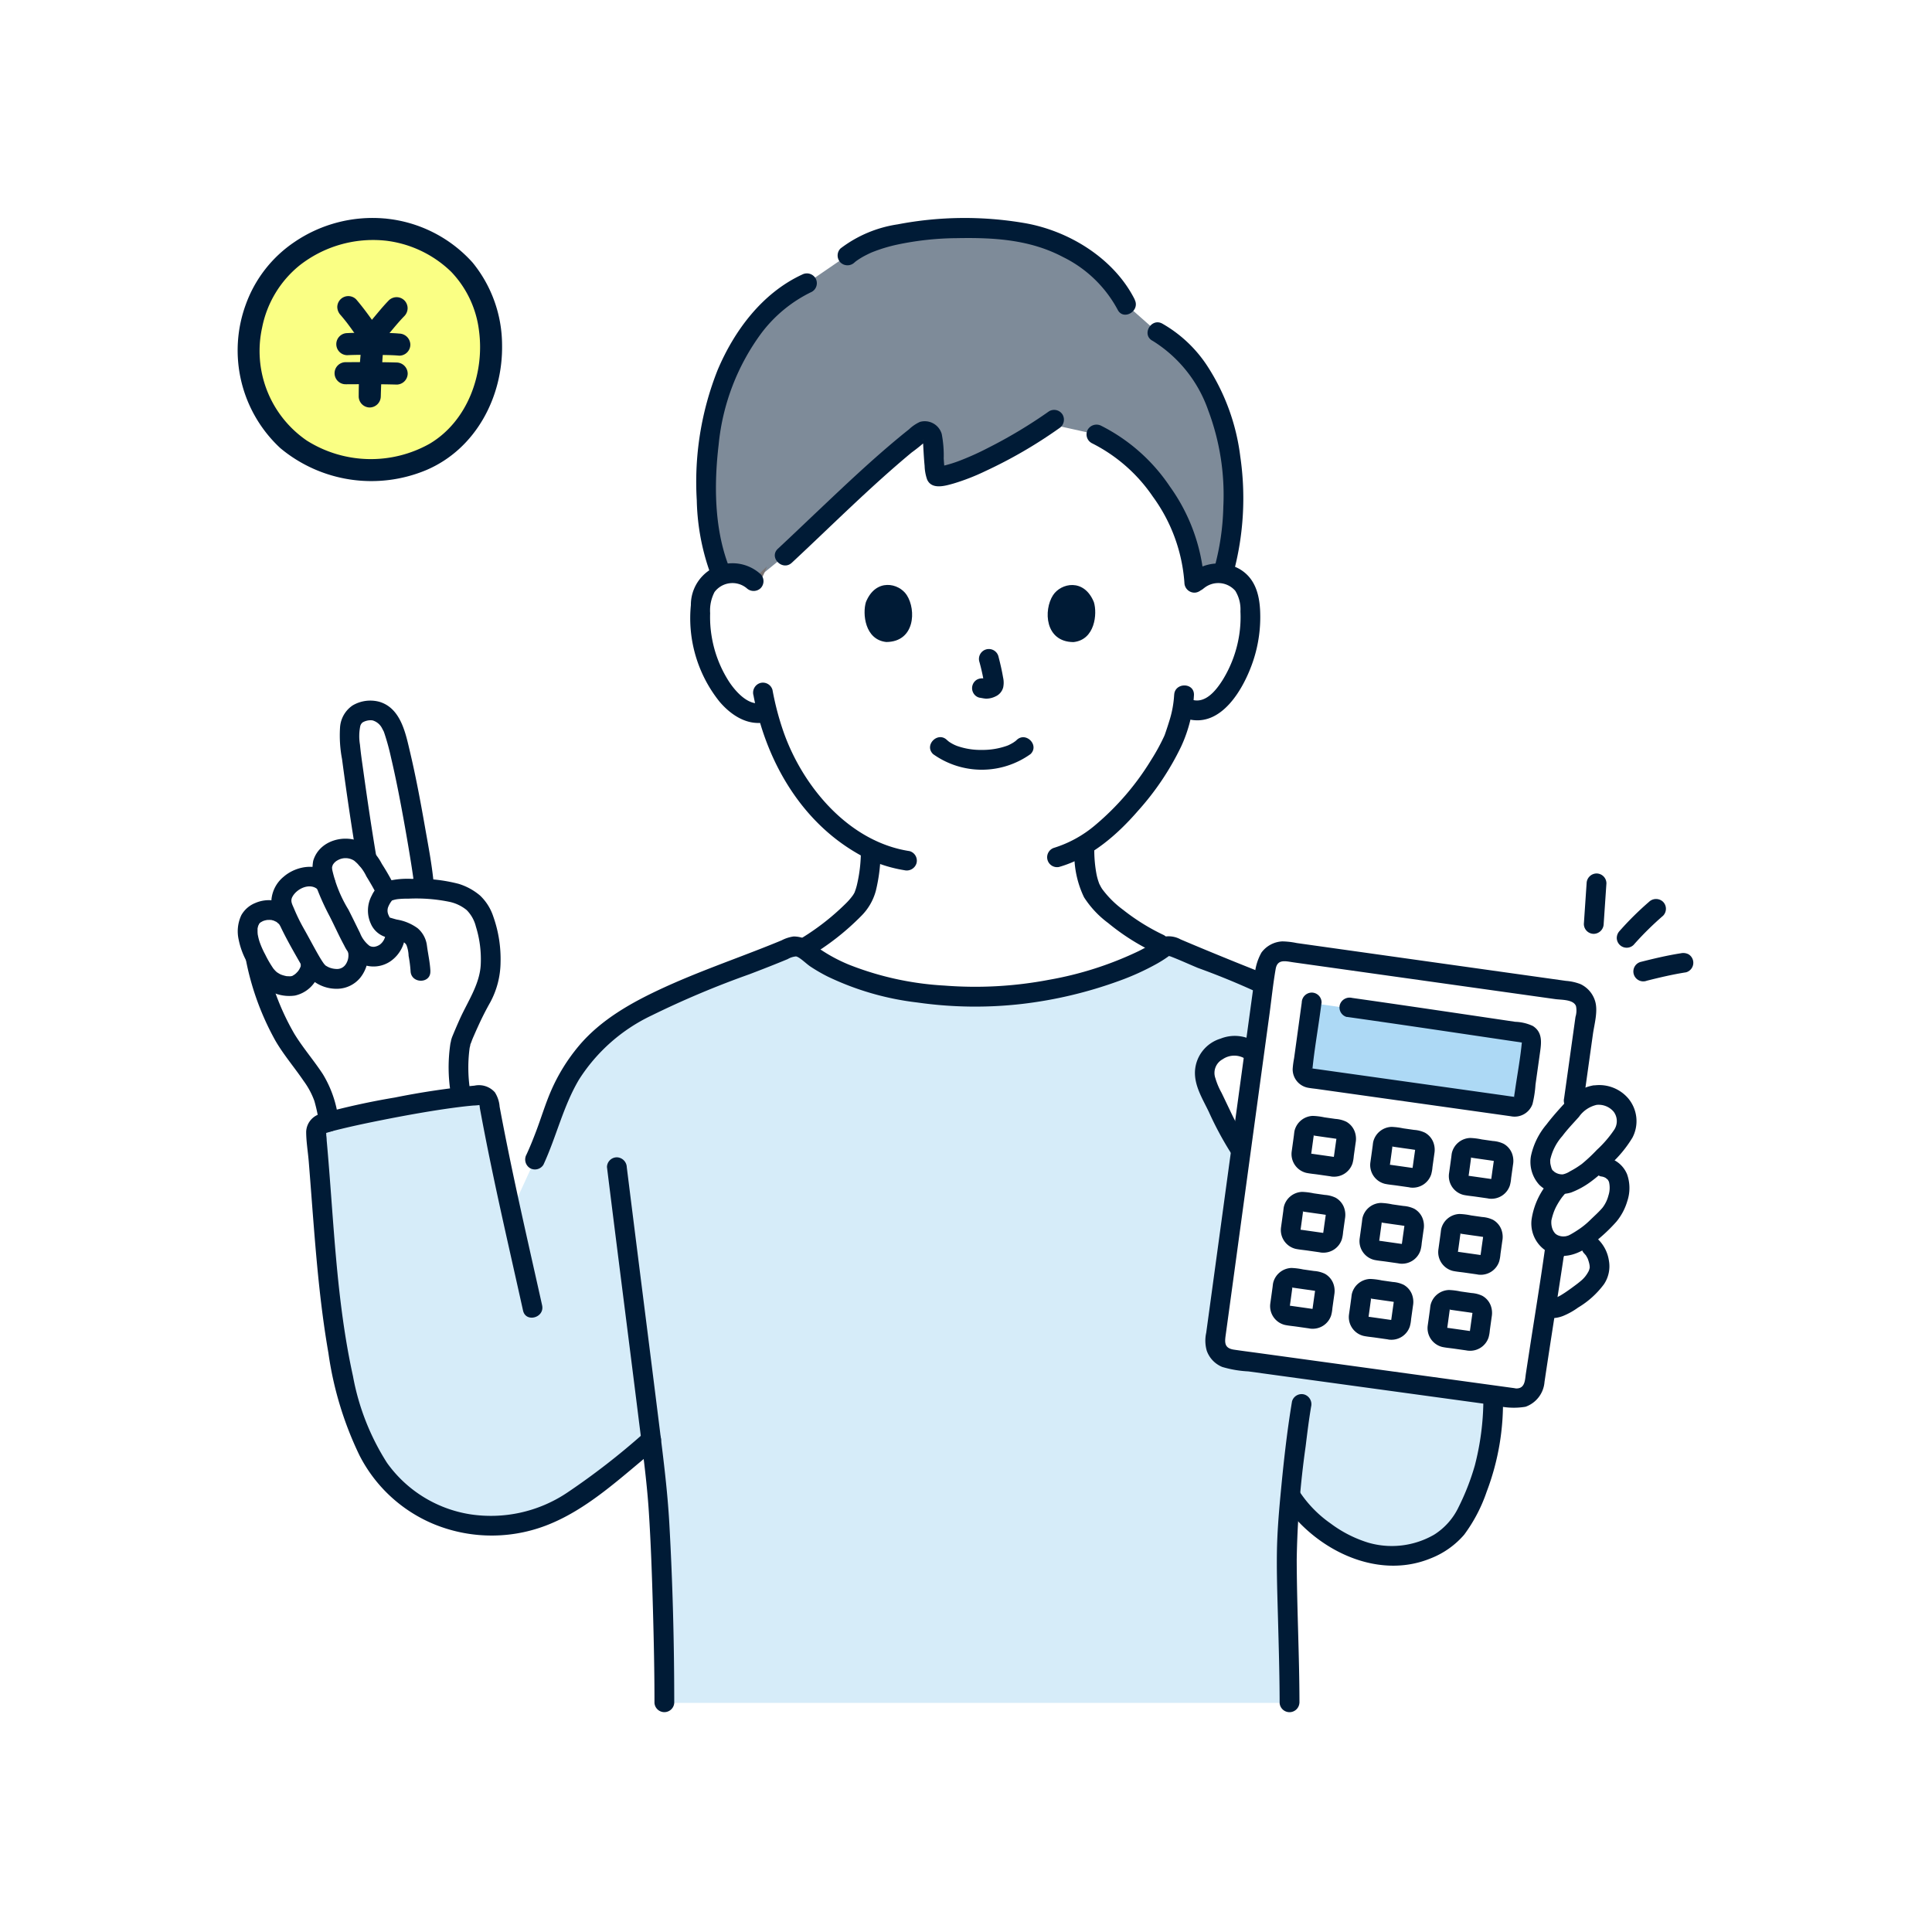 <svg xmlns="http://www.w3.org/2000/svg" width="195" height="195" viewBox="0 0 195 195">
  <g id="グループ_15444" data-name="グループ 15444" transform="translate(-547 -1945)">
    <rect id="長方形_28457" data-name="長方形 28457" width="195" height="195" transform="translate(547 1945)" fill="#fff"/>
    <g id="グループ_15429" data-name="グループ 15429" transform="translate(-15 -8922.999)">
      <g id="グループ_13601" data-name="グループ 13601" transform="translate(586 10890)">
        <path id="パス_44937" data-name="パス 44937" d="M127.228,57.283c2.569-2.4,5.2-4.771,7.4-6.455.466-.356,1.106.106,1.139.728.076,1.459.19,3.763.413,3.757,2.346-.066,7.758-2.933,11.266-5.329l4.839,1.073c3.1,1.324,6.158,4.967,7.307,6.888a17.818,17.818,0,0,1,2.574,8.024,1.355,1.355,0,0,0,.335-.176l-.058.079a3.3,3.3,0,0,1,2.643-.773,3.119,3.119,0,0,1,2.244,1.491,4.409,4.409,0,0,1,.462,1.774,13.212,13.212,0,0,1-1.348,7,8.4,8.4,0,0,1-2.172,2.851,2.634,2.634,0,0,1-3.252.3,19.834,19.834,0,0,1-.861,3.1c-.7,1.862-4.346,7.958-9.088,10.862a12.012,12.012,0,0,0,.585,4.291c1.072,2.655,6.544,5.5,6.943,5.674l.687.3a.968.968,0,0,0-.208.113c-3.666,2.651-11.959,4.969-18.594,4.952-7.563-.019-13.981-1.628-17.807-4.848,1.939-1.154,5.544-3.882,6.127-5.319a14.317,14.317,0,0,0,.706-4.714,18.7,18.7,0,0,1-5.95-4.827,22.383,22.383,0,0,1-4.512-9.1,3.027,3.027,0,0,1-3.183-.8,8.4,8.4,0,0,1-2.172-2.851,13.212,13.212,0,0,1-1.348-7,4.409,4.409,0,0,1,.462-1.774A3.068,3.068,0,0,1,114.6,65.2a3.189,3.189,0,0,1,.457-.1,3.305,3.305,0,0,1,2.643.773l3.147-2.563C122.7,61.585,124.939,59.422,127.228,57.283Z" transform="translate(-65.631 -29.213)" fill="#fff"/>
        <path id="パス_44938" data-name="パス 44938" d="M136.529,211.587c-2.219-9.345-4.4-13.716-5.79-16.486a28.359,28.359,0,0,0-8.1-9.61,33.916,33.916,0,0,0-7.55-4.621c-3.4-1.386-6.266-2.527-9.629-3.964a.943.943,0,0,0-.921.1c-3.666,2.651-11.959,4.969-18.594,4.952-7.563-.019-13.981-1.628-17.807-4.848a1.5,1.5,0,0,0-1.17-.185c-3.244,1.386-7.169,2.762-10.434,4.1a35.676,35.676,0,0,0-8.12,4.469,16.491,16.491,0,0,0-4.825,6.408c-.544,1.38-1.493,4.328-2.509,6.5l-2.4,5.249c-.812-3.69-1.561-7.263-2.258-11.081a.836.836,0,0,0-.859-.684,107.1,107.1,0,0,0-15.994,2.9.826.826,0,0,0-.576.869c.748,7.766.993,16.476,2.667,24.4,1.194,5.651,3.3,11.124,8.467,13.7a14.261,14.261,0,0,0,12.533.3c3.4-1.541,7.568-5.231,10.154-7.389.162,1.309.318,2.581.467,3.8.59,4.846.871,18.065.866,22.756h63.1c0-4.692-.278-10.618-.278-14.752,0-1.7.151-3.922.359-6.15l.119.155a14.28,14.28,0,0,0,5.476,4.737c3.537,1.9,8.384,1.5,11.074-1.475a13.125,13.125,0,0,0,2.109-3.91,24.4,24.4,0,0,0,1.655-10.748,49.1,49.1,0,0,0-1.239-9.495" transform="translate(-11.093 -103.347)" fill="#d6ecf9"/>
        <path id="パス_44939" data-name="パス 44939" d="M113.832,29.954c.042.939.122,1.862.245,2.748.191,2.175.607,3.977,1.281,4.773a3.091,3.091,0,0,1,.569-.141,3.305,3.305,0,0,1,2.643.773l3.147-2.564c3.933-3.659,9.619-9.3,13.786-12.481.466-.356,1.106.106,1.139.728.076,1.459.19,3.763.413,3.757,2.346-.066,7.758-2.933,11.266-5.329l4.839,1.073c3.1,1.324,6.158,4.967,7.307,6.888a17.818,17.818,0,0,1,2.574,8.024,1.356,1.356,0,0,0,.335-.176l-.058.079a3.3,3.3,0,0,1,2.626-.776,27.82,27.82,0,0,0-.4-16.4c-1.1-2.821-2.8-6.076-6.221-7.956l-3.145-2.784a14.358,14.358,0,0,0-8.24-6.708c-4.064-1.452-15.913-1.7-19.9,1.745l-4.089,2.8c-4.561,2.082-7.779,7.064-9.15,12.2A33.683,33.683,0,0,0,113.832,29.954Z" transform="translate(-66.503 -1.448)" fill="#7e8b99"/>
        <path id="パス_44940" data-name="パス 44940" d="M158.1,46.76a48.888,48.888,0,0,1-6.15,3.692A27.947,27.947,0,0,1,149,51.777a13.18,13.18,0,0,1-1.33.423c-.177.045-.354.08-.533.117l-.136.022c.105-.013.122-.015.049-.007-.119.032-.364-.042-.036.05l.44.256c.116.1.186.433.152.183,0-.034-.062-.355-.038-.191-.052-.364-.075-.733-.1-1.1a11.337,11.337,0,0,0-.2-2.478,1.78,1.78,0,0,0-2.2-1.22,3.967,3.967,0,0,0-1.1.748q-.487.384-.964.779c-2.8,2.313-5.446,4.817-8.082,7.314-1.4,1.322-2.784,2.652-4.192,3.962-.942.877.471,2.286,1.41,1.41,4.009-3.733,7.883-7.629,12.1-11.132a16.668,16.668,0,0,0,1.368-1.1c.17-.176.037-.025-.129-.1.072.033-.2-.046-.1-.069l-.013-.053.007.131c0,.067.007.137.011.2l.027.5c.035.618.07,1.237.131,1.853a4.549,4.549,0,0,0,.249,1.365c.464,1.06,1.807.654,2.677.408a21.961,21.961,0,0,0,3.211-1.253,47.175,47.175,0,0,0,7.438-4.318,1.025,1.025,0,0,0,.358-1.365,1,1,0,0,0-1.364-.358Z" transform="translate(-76.218 -27.249)" fill="#001b36"/>
        <path id="パス_44941" data-name="パス 44941" d="M206.621,52.041a16.24,16.24,0,0,1,6.2,5.411,16.728,16.728,0,0,1,3.191,8.7,1.021,1.021,0,0,0,1,1,1.006,1.006,0,0,0,1-1,18.619,18.619,0,0,0-3.464-9.708,18.233,18.233,0,0,0-6.915-6.126,1.029,1.029,0,0,0-1.364.358,1,1,0,0,0,.358,1.365Z" transform="translate(-120.467 -29.335)" fill="#001b36"/>
        <path id="パス_44942" data-name="パス 44942" d="M125.191,85.976c.716.736,1.115-.772,1.385-1.362" transform="translate(-73.163 -49.453)" fill="#7a7473"/>
        <path id="パス_44943" data-name="パス 44943" d="M203.209,151.909a9.952,9.952,0,0,0,.965,4.875,9.853,9.853,0,0,0,2.437,2.6,22.46,22.46,0,0,0,4.618,2.942,1.029,1.029,0,0,0,1.365-.358,1,1,0,0,0-.358-1.365,21.176,21.176,0,0,1-4.132-2.565,9.949,9.949,0,0,1-2.1-2.091q-.079-.121-.15-.249c-.018-.033-.185-.371-.1-.174a5.729,5.729,0,0,1-.325-1.09,13.164,13.164,0,0,1-.221-2.522,1,1,0,0,0-1.995,0Z" transform="translate(-118.76 -88.22)" fill="#001b36"/>
        <path id="パス_44944" data-name="パス 44944" d="M136.4,162.859a25.729,25.729,0,0,0,5.358-4.158,5.644,5.644,0,0,0,1.488-2.557,17.1,17.1,0,0,0,.483-4.2,1,1,0,0,0-1.995,0,14.829,14.829,0,0,1-.412,3.672c-.037.14-.077.279-.122.416-.011.032-.138.372-.066.208a2.583,2.583,0,0,1-.219.381,6.488,6.488,0,0,1-.735.841,24.578,24.578,0,0,1-4.788,3.676,1,1,0,0,0,1.006,1.722Z" transform="translate(-78.845 -88.239)" fill="#001b36"/>
        <path id="パス_44945" data-name="パス 44945" d="M209.338,114.494a10.624,10.624,0,0,1-.507,2.686c-.1.33-.208.657-.318.983-.039.113-.076.226-.116.338-.027.075-.15.348-.021.061A20.729,20.729,0,0,1,207,121.084a26.767,26.767,0,0,1-5.63,6.551,11.882,11.882,0,0,1-4.185,2.3,1,1,0,0,0,.53,1.923c3.184-.909,5.835-3.2,7.965-5.657a27.491,27.491,0,0,0,4.357-6.486,14.139,14.139,0,0,0,1.3-5.216c.042-1.284-1.951-1.282-1.995,0Z" transform="translate(-114.829 -66.354)" fill="#001b36"/>
        <path id="パス_44946" data-name="パス 44946" d="M125.194,114.14c1.188,6.365,4.585,12.478,10.28,15.851a13.839,13.839,0,0,0,4.948,1.811,1.029,1.029,0,0,0,1.227-.7,1,1,0,0,0-.7-1.227c-6.076-.923-10.726-6.428-12.693-11.957a28.41,28.41,0,0,1-1.141-4.312,1.006,1.006,0,0,0-1.227-.7,1.019,1.019,0,0,0-.7,1.227Z" transform="translate(-73.146 -65.972)" fill="#001b36"/>
        <path id="パス_44947" data-name="パス 44947" d="M231.307,86.407a2.278,2.278,0,0,1,3.158.265,3.571,3.571,0,0,1,.521,2.074,11.752,11.752,0,0,1-.125,2.4,12.186,12.186,0,0,1-1.662,4.515c-.639,1.016-1.7,2.391-3.046,2.02a1,1,0,0,0-.53,1.923c3.469.956,5.743-3.144,6.649-5.862a13.993,13.993,0,0,0,.7-5.088c-.083-1.668-.528-3.256-2.047-4.163a4.339,4.339,0,0,0-5.034.505,1.006,1.006,0,0,0,0,1.41,1.017,1.017,0,0,0,1.41,0Z" transform="translate(-133.787 -49.043)" fill="#001b36"/>
        <path id="パス_44948" data-name="パス 44948" d="M116.991,85a4.2,4.2,0,0,0-7.041,3.114,13.473,13.473,0,0,0,2.877,9.731c1.177,1.393,2.876,2.512,4.759,2.074,1.25-.291.721-2.214-.53-1.923-1.31.3-2.585-1.149-3.229-2.115a11.989,11.989,0,0,1-1.769-4.549,11.832,11.832,0,0,1-.163-2.4,4.031,4.031,0,0,1,.444-2.135,2.259,2.259,0,0,1,3.164-.449c.026.02.052.04.078.061a1.023,1.023,0,0,0,1.41,0,1.006,1.006,0,0,0,0-1.41Z" transform="translate(-64.219 -49.045)" fill="#001b36"/>
        <path id="パス_44949" data-name="パス 44949" d="M175.676,8.241c-2.084-4.158-6.654-6.965-11.153-7.732a35.8,35.8,0,0,0-12.787.135,12.52,12.52,0,0,0-5.763,2.434,1.006,1.006,0,0,0,0,1.413,1.018,1.018,0,0,0,1.41,0c.015-.013.243-.2.077-.07.072-.056.148-.109.224-.162.157-.108.319-.21.484-.306.288-.166.795-.413.961-.481a15.773,15.773,0,0,1,2.593-.79,29.964,29.964,0,0,1,6-.647c3.72-.07,7.355.135,10.7,1.9a12.5,12.5,0,0,1,5.523,5.319c.575,1.148,2.3.139,1.722-1.007Z" transform="translate(-85.14 0.001)" fill="#001b36"/>
        <path id="パス_44950" data-name="パス 44950" d="M122.045,13.582c-4.012,1.862-6.836,5.646-8.519,9.636a30.616,30.616,0,0,0-2.1,13.14,23.071,23.071,0,0,0,1.25,7.039,1.024,1.024,0,0,0,1.227.7,1,1,0,0,0,.7-1.227c-1.42-3.81-1.437-8.169-.966-12.159a22.614,22.614,0,0,1,4.32-11.237,13.9,13.9,0,0,1,5.094-4.166,1,1,0,0,0,.358-1.365,1.02,1.02,0,0,0-1.365-.358Z" transform="translate(-65.099 -7.863)" fill="#001b36"/>
        <path id="パス_44951" data-name="パス 44951" d="M221.455,27.2a13.46,13.46,0,0,1,5.64,7.052,24.262,24.262,0,0,1,1.516,9.724,25.209,25.209,0,0,1-.886,6.088,1,1,0,0,0,1.923.53,29.1,29.1,0,0,0,.677-11.686,21.6,21.6,0,0,0-3.4-9.261,13.28,13.28,0,0,0-4.466-4.166c-1.122-.627-2.129,1.1-1.007,1.722Z" transform="translate(-129.139 -14.815)" fill="#001b36"/>
        <path id="パス_44952" data-name="パス 44952" d="M272.6,259.365a45.5,45.5,0,0,1,1.189,8.826,26.92,26.92,0,0,1-.8,8.574,24.3,24.3,0,0,1-1.641,4.209,6.666,6.666,0,0,1-2.467,2.782,8.539,8.539,0,0,1-6.631.813,12.437,12.437,0,0,1-3.813-1.939,11.936,11.936,0,0,1-3.092-3.142c-.706-1.064-2.436-.067-1.722,1.007,3.1,4.664,9.382,7.91,14.885,5.663a8.592,8.592,0,0,0,3.4-2.394,15.817,15.817,0,0,0,2.275-4.345,25.164,25.164,0,0,0,1.637-9.689,48.824,48.824,0,0,0-1.3-10.895c-.3-1.247-2.224-.719-1.923.53Z" transform="translate(-148.13 -150.861)" fill="#001b36"/>
        <path id="パス_44953" data-name="パス 44953" d="M254.656,316.837c-.007-4.82-.263-9.641-.277-14.461a91.807,91.807,0,0,1,.9-11.433c.177-1.436.312-2.567.553-4.014a1.028,1.028,0,0,0-.7-1.227,1.006,1.006,0,0,0-1.227.7c-.528,3.158-.873,6.364-1.171,9.552-.176,1.888-.327,3.784-.354,5.68-.032,2.24.051,4.485.11,6.724.075,2.826.16,5.655.164,8.484a1,1,0,0,0,1.995,0Z" transform="translate(-147.499 -166.959)" fill="#001b36"/>
        <path id="パス_44954" data-name="パス 44954" d="M89.661,229.157c1.035,8.367,2.114,16.728,3.158,25.094.4,3.234.859,6.463,1.068,9.717s.32,6.505.411,9.759c.088,3.165.158,6.333.156,9.5a1,1,0,0,0,1.995,0c0-6.06-.157-12.136-.5-18.187-.177-3.106-.559-6.176-.942-9.263q-.8-6.415-1.614-12.828-.873-6.9-1.734-13.792a1.03,1.03,0,0,0-1-1,1,1,0,0,0-1,1Z" transform="translate(-52.397 -133.348)" fill="#001b36"/>
        <path id="パス_44955" data-name="パス 44955" d="M71.633,197.527c1.306-2.816,2-5.925,3.594-8.6a17.63,17.63,0,0,1,7.314-6.455,93.061,93.061,0,0,1,9.88-4.164c.9-.344,1.8-.691,2.69-1.05q.585-.234,1.167-.476a2.025,2.025,0,0,1,.846-.274c.37.065,1.011.726,1.437,1.011a16.759,16.759,0,0,0,1.753,1.018,28.48,28.48,0,0,0,9.061,2.622,41.259,41.259,0,0,0,10.526.148,43.25,43.25,0,0,0,9.835-2.331,25.624,25.624,0,0,0,3.884-1.771c.255-.148.507-.3.752-.465.108-.071.213-.146.319-.22a.531.531,0,0,1,.1-.071c-.091.022.063.032.141.062.929.356,1.838.777,2.757,1.159a76.552,76.552,0,0,1,10.188,4.549,17.593,17.593,0,0,1,8.42,8.806,1,1,0,0,0,1.365.358,1.022,1.022,0,0,0,.358-1.365,19.2,19.2,0,0,0-2.79-4.485,21.449,21.449,0,0,0-4.027-3.508,32.846,32.846,0,0,0-4.409-2.673c-1.762-.886-3.615-1.579-5.441-2.32-1.81-.736-3.618-1.476-5.416-2.244a2.5,2.5,0,0,0-1.521-.291,2.872,2.872,0,0,0-1.048.521,16.009,16.009,0,0,1-1.649.948,34.845,34.845,0,0,1-9.054,2.9,39.694,39.694,0,0,1-10.555.585,30.784,30.784,0,0,1-9.616-2.1,16.14,16.14,0,0,1-3.612-2.05,2.875,2.875,0,0,0-2.008-.806,3.749,3.749,0,0,0-1.205.391q-.668.277-1.34.544c-3.538,1.41-7.14,2.655-10.6,4.248-3.13,1.441-6.264,3.174-8.514,5.848a18.531,18.531,0,0,0-2.79,4.488c-.6,1.367-1.026,2.815-1.558,4.209-.294.773-.6,1.538-.951,2.289a1.027,1.027,0,0,0,.358,1.365,1.006,1.006,0,0,0,1.365-.358Z" transform="translate(-40.781 -101.976)" fill="#001b36"/>
        <path id="パス_44956" data-name="パス 44956" d="M3.182,144.612l-.028-.128c-.073-.149-.141-.291-.2-.423a4.251,4.251,0,0,1-.416-3.117,2.315,2.315,0,0,1,3.619-.559l.3.3c-.236-.514-.445-1.021-.6-1.457-.357-1,.7-2.223,1.67-2.622a2.586,2.586,0,0,1,2.493.235l-.1-1.277a2.04,2.04,0,0,1,1.562-1.914,2.675,2.675,0,0,1,2.94.974c-.623-3.678-1.575-10.306-1.7-11.6-.121-1.276-.183-2.813,1.184-3.241a2.3,2.3,0,0,1,2.959,1.226c.981,1.546,3.117,14.091,3.3,16l.061.649a8.154,8.154,0,0,1,4.737,1.213,3.109,3.109,0,0,1,.831.914,11.237,11.237,0,0,1,1.127,5.277,8.435,8.435,0,0,1-1.026,3.725,34.73,34.73,0,0,0-2,4.376,15.887,15.887,0,0,0,0,5.138l.037.323a125.418,125.418,0,0,0-13.339,2.513,10.161,10.161,0,0,0-1.064-3.657c-.794-1.351-1.849-2.63-2.747-3.906a25.725,25.725,0,0,1-3.557-8.835Z" transform="translate(-1.387 -69.914)" fill="#fff"/>
        <path id="パス_44957" data-name="パス 44957" d="M28.439,132.949c-.485-2.889-.914-5.788-1.317-8.689-.125-.895-.239-1.631-.332-2.6a5.08,5.08,0,0,1,.025-1.833.692.692,0,0,1,.24-.4,1.582,1.582,0,0,1,1-.208,1.563,1.563,0,0,1,.982.831c.054.088.093.192.151.276s-.086-.239-.012-.025c.027.077.057.152.083.229a23.851,23.851,0,0,1,.659,2.406c.55,2.33.994,4.686,1.415,7.042q.323,1.808.613,3.622c.071.453.141.905.205,1.359.011.08.022.16.034.241-.047-.327-.007-.058,0,.024.015.125.031.252.042.379a1.025,1.025,0,0,0,1,1,1,1,0,0,0,1-1c-.18-1.874-.543-3.74-.869-5.594-.447-2.544-.92-5.088-1.514-7.6-.445-1.886-.929-4.415-3.085-5.063a3.512,3.512,0,0,0-2.709.364,2.9,2.9,0,0,0-1.269,2.214,12.69,12.69,0,0,0,.2,3.2q.688,5.188,1.543,10.354a1,1,0,0,0,1.227.7A1.02,1.02,0,0,0,28.439,132.949Z" transform="translate(-14.459 -68.511)" fill="#001b36"/>
        <path id="パス_44958" data-name="パス 44958" d="M2.021,178.948A27.493,27.493,0,0,0,4.96,186.9c.835,1.435,1.925,2.7,2.854,4.069a7.964,7.964,0,0,1,1.073,2,17.1,17.1,0,0,1,.5,2.376,1,1,0,0,0,1.227.7,1.02,1.02,0,0,0,.7-1.227,11.359,11.359,0,0,0-1.564-4.538c-.914-1.4-2.023-2.669-2.894-4.1a25.251,25.251,0,0,1-2.909-7.76c-.274-1.253-2.2-.723-1.923.53Z" transform="translate(-1.16 -103.858)" fill="#001b36"/>
        <path id="パス_44959" data-name="パス 44959" d="M37.9,169.857c-.037-.873-.235-1.721-.349-2.583a2.738,2.738,0,0,0-.942-1.77,4.894,4.894,0,0,0-2.1-.873c-.217-.052-.565-.163-.706-.2-.009,0-.076-.1,0,.011a3.352,3.352,0,0,1-.153-.319,1.054,1.054,0,0,1-.025-.725,2.56,2.56,0,0,1,.4-.694c-.01.008.1-.032.17-.052a2.8,2.8,0,0,1,.409-.083,8.568,8.568,0,0,1,1.058-.046,16.674,16.674,0,0,1,4.177.322,4.088,4.088,0,0,1,1.721.828,3.582,3.582,0,0,1,.93,1.665,11.064,11.064,0,0,1,.487,3.879c-.111,1.96-1.309,3.679-2.107,5.45q-.348.774-.672,1.558c-.056.139-.12.279-.162.423-.013.042-.027.086-.038.131,0-.013-.083.411-.035.206.037-.155-.037.114-.042.142a16.107,16.107,0,0,0,.038,5.073,1.027,1.027,0,0,0,1,1,1,1,0,0,0,1-1,14.994,14.994,0,0,1-.1-4.613c.018-.087.046-.174.062-.261l.018-.133q.034-.255,0-.021c-.022.017-.057.166.019,0s.116-.311.178-.462c.017-.042.125-.3.059-.142.047-.111.1-.223.145-.332q.171-.392.349-.781c.384-.846.794-1.666,1.252-2.473a8.666,8.666,0,0,0,1.039-4.025,12.834,12.834,0,0,0-.733-4.63,5.1,5.1,0,0,0-1.334-2.119,6.119,6.119,0,0,0-2.161-1.182,16.187,16.187,0,0,0-4.73-.5,8.55,8.55,0,0,0-2.356.2,2.681,2.681,0,0,0-1.681,1.473,3.18,3.18,0,0,0-.1,2.849,2.4,2.4,0,0,0,1.7,1.4c.571.156,1.562.182,1.894.748a3.3,3.3,0,0,1,.22,1.1,12.823,12.823,0,0,1,.2,1.546c.055,1.279,2.049,1.286,1.995,0Z" transform="translate(-18.458 -93.819)" fill="#001b36"/>
        <path id="パス_44960" data-name="パス 44960" d="M6.367,172.33c-.045-.256-.029.112-.011-.01s-.048.147-.064.192c.063-.184-.068.12-.1.166s-.05.079-.076.118c-.089.136.147-.155-.044.061-.072.083-.146.162-.226.238-.042.042-.263.2-.112.1a2.612,2.612,0,0,0-.249.151c-.092.079.137-.016.025-.012a.9.9,0,0,0-.148.037c-.148.037.154-.006,0,0-.047,0-.093.005-.14.006s-.39-.026-.222,0a2.979,2.979,0,0,1-.346-.074l-.147-.042c-.022-.007-.252-.093-.166-.057s-.066-.033-.066-.033c-.059-.032-.118-.062-.176-.1s-.112-.069-.166-.106c.016.01.1.083.011.01a2.28,2.28,0,0,1-.23-.222c-.042-.046-.083-.094-.125-.143.068.083,0,.007-.025-.035a11.192,11.192,0,0,1-.808-1.39,8.82,8.82,0,0,1-.586-1.334q-.062-.2-.109-.4c-.01-.044-.067-.338-.056-.255a3.013,3.013,0,0,1-.023-.4c0-.057,0-.113,0-.17,0-.316-.021.051.011-.122.023-.128.066-.246.1-.37-.064.229.029,0,.05-.061.042-.112-.118.1-.021.025a.846.846,0,0,0,.076-.083c.036-.036.074-.068.111-.1-.095.088-.083.055.014,0,.053-.031.291-.156.193-.113s.16-.052.221-.068A1.291,1.291,0,0,0,2.9,167.7c.113-.047-.213.006.019-.005.111-.005.22-.012.332-.007.055,0,.11.008.166.012-.089-.006-.127-.028-.02,0s.214.056.32.089c-.2-.062.112.064.173.1a1.168,1.168,0,0,1,.1.069c-.175-.122.032.039.057.063a1,1,0,0,0,1.41-1.41,3.43,3.43,0,0,0-3.709-.63,2.817,2.817,0,0,0-1.4,1.22,3.832,3.832,0,0,0-.28,2.441,7.837,7.837,0,0,0,.763,2.146,12,12,0,0,0,1.01,1.8,3.945,3.945,0,0,0,1.609,1.39,4.089,4.089,0,0,0,2.313.343A3.255,3.255,0,0,0,8.294,171.8a1.006,1.006,0,0,0-1.227-.7,1.02,1.02,0,0,0-.7,1.227Z" transform="translate(0.014 -96.839)" fill="#001b36"/>
        <path id="パス_44961" data-name="パス 44961" d="M15.9,166.266a1.6,1.6,0,0,1-.267,1.192,1.043,1.043,0,0,1-.938.444,2.161,2.161,0,0,1-.716-.152,2.439,2.439,0,0,1-.3-.158c-.115-.066-.036-.012-.007.011a1.148,1.148,0,0,1-.106-.1c-.034-.035-.164-.187-.071-.07-.076-.1-.144-.2-.211-.3-.144-.218-.277-.443-.407-.669-.5-.873-.963-1.766-1.46-2.64a18.2,18.2,0,0,1-.961-1.957c-.2-.484-.424-.81-.19-1.247.47-.878,1.887-1.5,2.654-.647.858.959,2.264-.457,1.41-1.41-1.3-1.452-3.6-1.141-4.95.032a3.375,3.375,0,0,0-1.23,2.329,6.453,6.453,0,0,0,.9,2.66c.623,1.321,1.376,2.621,2.1,3.889a5.954,5.954,0,0,0,1.132,1.565,3.878,3.878,0,0,0,2.55.863,3.057,3.057,0,0,0,2.286-1.117,3.631,3.631,0,0,0,.706-3.044,1,1,0,0,0-1.227-.7,1.02,1.02,0,0,0-.7,1.227Z" transform="translate(-4.755 -92.103)" fill="#001b36"/>
        <path id="パス_44962" data-name="パス 44962" d="M25.481,160.274a1.47,1.47,0,0,1-.586,1.183,1.332,1.332,0,0,1-.513.208.84.84,0,0,1-.526-.089,2.985,2.985,0,0,1-.956-1.291c-.391-.79-.773-1.584-1.174-2.369a13.247,13.247,0,0,1-1.634-4.026,2.008,2.008,0,0,1-.016-.224c0-.005.015-.162,0-.068s.1-.257.05-.144a1.2,1.2,0,0,1,.516-.516,1.6,1.6,0,0,1,1.668.045,4.553,4.553,0,0,1,1.229,1.579c.394.641.777,1.294,1.11,1.969a1.007,1.007,0,0,0,1.365.358,1.017,1.017,0,0,0,.358-1.364A24.587,24.587,0,0,0,25.1,153.3a5.54,5.54,0,0,0-1.917-2.115c-1.787-.956-4.4-.276-5.009,1.811a4.48,4.48,0,0,0,.32,2.636,25.23,25.23,0,0,0,1.341,2.965c.5.978.948,1.989,1.471,2.95a4.12,4.12,0,0,0,1.889,1.92,3.036,3.036,0,0,0,2.8-.349,3.5,3.5,0,0,0,1.478-2.842c.062-1.283-1.933-1.28-1.995,0Z" transform="translate(-10.561 -88.112)" fill="#001b36"/>
        <path id="パス_44963" data-name="パス 44963" d="M40.412,232.889c-.926-4.164-1.881-8.321-2.772-12.493q-.65-3.041-1.241-6.093-.141-.733-.277-1.466a3.124,3.124,0,0,0-.478-1.444,2.142,2.142,0,0,0-2.054-.676,79.157,79.157,0,0,0-8.042,1.2,74.066,74.066,0,0,0-7.361,1.614,1.946,1.946,0,0,0-1.589,1.843c0,.987.178,2.014.259,3,.175,2.141.328,4.283.5,6.425.34,4.312.74,8.628,1.483,12.892a34.891,34.891,0,0,0,3.133,10.333,14.79,14.79,0,0,0,7.6,6.987,15.368,15.368,0,0,0,11.887-.162c3.314-1.424,6.173-3.906,8.909-6.2.586-.492,1.17-.988,1.757-1.479a1,1,0,0,0,0-1.41,1.019,1.019,0,0,0-1.41,0,72.347,72.347,0,0,1-7.8,6.056,13.837,13.837,0,0,1-9.8,2.161,12.757,12.757,0,0,1-8.362-5.191,24.388,24.388,0,0,1-3.432-8.746c-1.723-7.806-1.93-15.843-2.653-23.776a4.285,4.285,0,0,0-.059-.635c.042.16.012-.176-.032-.2.054.03-.135.123-.143.112a5.348,5.348,0,0,0,.525-.155c.457-.128.918-.242,1.38-.352,1.205-.288,2.42-.544,3.636-.787,2.6-.521,5.433-1.033,7.932-1.352.517-.066,1.035-.125,1.555-.17a5.338,5.338,0,0,0,.558-.042c.221-.044.083.045.046-.076.042.138.052.332.08.484q.527,2.856,1.119,5.7c.8,3.869,1.675,7.722,2.539,11.577q.342,1.526.682,3.053c.278,1.252,2.2.722,1.924-.53Z" transform="translate(-9.695 -123.143)" fill="#001b36"/>
        <path id="パス_44964" data-name="パス 44964" d="M327.211,160.216l-.277,4.094a1,1,0,0,0,1,1,1.021,1.021,0,0,0,1-1l.277-4.094a1,1,0,0,0-1-1A1.021,1.021,0,0,0,327.211,160.216Z" transform="translate(-191.072 -93.056)" fill="#001b36"/>
        <path id="パス_44965" data-name="パス 44965" d="M340.4,181.331c1.317-.332,2.645-.645,3.989-.855a1,1,0,0,0,.239-1.821h0a1.155,1.155,0,0,0-.768-.1c-1.343.21-2.671.522-3.989.856a1,1,0,1,0,.53,1.923Z" transform="translate(-198.207 -104.341)" fill="#001b36"/>
        <path id="パス_44966" data-name="パス 44966" d="M336.626,170.04a31.3,31.3,0,0,1,2.97-2.937,1,1,0,0,0,0-1.41,1.022,1.022,0,0,0-1.41,0,31.294,31.294,0,0,0-2.97,2.937,1.056,1.056,0,0,0-.291.706,1,1,0,0,0,1.7.706Z" transform="translate(-195.742 -96.674)" fill="#001b36"/>
        <path id="パス_44967" data-name="パス 44967" d="M322.393,218.091a4.63,4.63,0,0,0,1.185-1.875,2.534,2.534,0,0,0-.459-2.166,3,3,0,0,0-2.157-1.092,4.439,4.439,0,0,0-.53.039,3.6,3.6,0,0,0-2.3,1.484c-.849.974-1.211,1.3-1.831,2.135a6.528,6.528,0,0,0-1.337,2.7,2.707,2.707,0,0,0,.514,1.974,2.522,2.522,0,0,0,1.473.691l-.219.215a6.978,6.978,0,0,0-1.624,3.021,2.726,2.726,0,0,0,.532,2.356,2.162,2.162,0,0,0,1.646.669,4.339,4.339,0,0,0-.873.561,10.248,10.248,0,0,0-1.852,1.946,2.623,2.623,0,0,0-.5.878,2.34,2.34,0,0,0-.068,1.42,1.754,1.754,0,0,0,1.349,1.352,2.331,2.331,0,0,0,2.015-.258,18.427,18.427,0,0,0,2.63-1.924,3.289,3.289,0,0,0,.919-1.707,3.166,3.166,0,0,0-.787-2.166,2.093,2.093,0,0,0-1.592-.46,10.155,10.155,0,0,0,2.207-1.65,6.781,6.781,0,0,0,1.74-2.076,5.638,5.638,0,0,0,.374-1.14,2.939,2.939,0,0,0-.125-1.766,1.808,1.808,0,0,0-1.423-1.016l-.889-.1C320.953,219.639,321.57,219,322.393,218.091Z" transform="translate(-183.462 -124.464)" fill="#fff"/>
        <path id="パス_44968" data-name="パス 44968" d="M238.142,201.081a3.676,3.676,0,0,0-2.249.667c-1.282.877-1.238,2.509-.526,3.913a47.168,47.168,0,0,0,3.161,5.962c.461-3.381.921-6.753,1.33-9.765l-.112-.112A2.431,2.431,0,0,0,238.142,201.081Z" transform="translate(-137.266 -117.52)" fill="#fff"/>
        <path id="パス_44969" data-name="パス 44969" d="M239.046,199.63a3.861,3.861,0,0,0-3.993-.692,3.642,3.642,0,0,0-2.578,3.22c-.1,1.519.775,2.869,1.4,4.184a33.754,33.754,0,0,0,2.2,4.1c.7,1.067,2.432.069,1.722-1.007a27.687,27.687,0,0,1-1.8-3.271c-.285-.591-.563-1.184-.851-1.773a7.09,7.09,0,0,1-.614-1.459,1.565,1.565,0,0,1,.73-1.911,2.073,2.073,0,0,1,2.374.015c.934.879,2.347-.529,1.41-1.413Z" transform="translate(-135.86 -116.108)" fill="#001b36"/>
        <path id="パス_44970" data-name="パス 44970" d="M318.023,249.266c.039.037.074.074.111.111-.122-.121-.033-.052,0,0,.062.1.12.2.176.31.016.03.071.174.01.016.022.057.042.115.062.174.038.113.071.229.1.346.019.079.056.374.035.134.008.087,0,.18.014.266.017.132,0-.02.011-.057-.017.069-.03.137-.049.2a1.091,1.091,0,0,1-.138.327,3.018,3.018,0,0,1-.759.9c-.07.058-.14.115-.211.172l-.119.093c-.112.089.131-.1.013-.009-.194.147-.389.291-.586.435-.337.243-.678.485-1.035.7a3.227,3.227,0,0,1-.472.241,1.2,1.2,0,0,1-.727.106,2.916,2.916,0,0,1-.368-.135l-.125-.05c.021.008.208.1.062.026-.062-.033-.125-.066-.189-.1-.034-.017-.145-.1-.024-.008.143.106-.022-.042-.042-.048-.092-.03-.03-.047.022.037-.028-.045-.058-.089-.083-.135s-.057-.106-.083-.16c.02.044.053.155-.019-.053a1.162,1.162,0,0,1-.049-.711,1.706,1.706,0,0,1,.327-.739c.148-.2.4-.482.586-.709a8.3,8.3,0,0,1,1.257-1.225,1,1,0,0,0,0-1.413,1.023,1.023,0,0,0-1.411,0,8.774,8.774,0,0,0-1.35,1.337,5.648,5.648,0,0,0-1.3,2.1,3.35,3.35,0,0,0,.323,2.576,2.694,2.694,0,0,0,1.448,1.144,3.116,3.116,0,0,0,2.4.035,7.27,7.27,0,0,0,1.515-.846,8.938,8.938,0,0,0,2.609-2.356,3.25,3.25,0,0,0,.492-2.41,3.767,3.767,0,0,0-1.01-2.041,1,1,0,1,0-1.422,1.4l.011.011Z" transform="translate(-182.073 -144.682)" fill="#001b36"/>
        <path id="パス_44971" data-name="パス 44971" d="M237.493,217.615c.977-7.111,4.153-30.473,5.14-37.648a1.762,1.762,0,0,1,1.984-1.508l.011,0,28.8,4.044a1.762,1.762,0,0,1,1.5,1.987h0c-1.553,11.2-3.788,27.3-5.221,37.549a1.763,1.763,0,0,1-1.988,1.5h0c-6.016-.831-22.855-3.134-28.723-3.944A1.765,1.765,0,0,1,237.493,217.615Z" transform="translate(-138.788 -104.29)" fill="#fff"/>
        <path id="パス_44972" data-name="パス 44972" d="M279.931,201.3l-20.56-2.893a.881.881,0,0,1-.751-.994v0c.077-.538.724-5.153.795-5.689a.883.883,0,0,1,.991-.76h.009c.683.1,19.844,2.793,20.565,2.9a.882.882,0,0,1,.748,1l-.8,5.693a.883.883,0,0,1-1,.753Z" transform="translate(-151.141 -111.604)" fill="#add9f5"/>
        <path id="パス_44973" data-name="パス 44973" d="M273.145,192.077q.485-3.491.976-6.984c.147-1.051.552-2.4.2-3.427a2.779,2.779,0,0,0-1.464-1.646,5.131,5.131,0,0,0-1.458-.323l-13.664-1.919-13.511-1.9a7.853,7.853,0,0,0-1.448-.166,2.78,2.78,0,0,0-2.107,1.127,5.389,5.389,0,0,0-.691,2.588q-.381,2.779-.76,5.558-1,7.352-2.005,14.7-.906,6.649-1.815,13.3-.153,1.117-.306,2.234a3.681,3.681,0,0,0,.057,1.814,2.769,2.769,0,0,0,1.563,1.632,11.176,11.176,0,0,0,2.639.449l3.114.428q7.6,1.044,15.209,2.086l6.575.9a7.2,7.2,0,0,0,3.077.153,2.889,2.889,0,0,0,1.911-2.505c.555-3.737,1.151-7.467,1.72-11.2.081-.529.162-1.056.237-1.586a1.031,1.031,0,0,0-.7-1.227,1,1,0,0,0-1.227.7c-.483,3.449-1.053,6.885-1.581,10.326q-.167,1.083-.332,2.167c-.083.549-.072,1.348-.76,1.462a.882.882,0,0,1-.4-.014l-.611-.083-1.234-.17-2.972-.408-14.623-2.006-6.482-.89c-.8-.109-1.594-.208-2.389-.329-1.033-.155-.916-.811-.81-1.586q.79-5.756,1.572-11.513.987-7.24,1.974-14.48l.853-6.246c.208-1.53.365-3.078.63-4.6.181-1.041,1.026-.773,1.8-.665l2.623.368,6.729.945,14.316,2.01,2.748.386c.623.088,1.85.019,2.1.719a2.2,2.2,0,0,1-.055,1.077q-.111.8-.223,1.6-.254,1.823-.509,3.645-.208,1.483-.416,2.966a1.031,1.031,0,0,0,.7,1.227,1,1,0,0,0,1.227-.7Z" transform="translate(-137.347 -102.697)" fill="#001b36"/>
        <path id="パス_44974" data-name="パス 44974" d="M261.685,190.6c4.881.687,9.755,1.416,14.631,2.138l2.357.349c.188.028.378.051.566.083l.06.009c.217.02.062.044.072-.005.006-.029,0-.348-.016-.125-.148,1.688-.475,3.378-.711,5.056-.025.179-.063.36-.076.54-.023.332-.025.057,0,.061a1.269,1.269,0,0,0,.2-.009.471.471,0,0,0-.138-.02c-.426-.053-.851-.12-1.276-.18l-5.048-.711-11.944-1.679-1.638-.231c-.135-.019-.273-.035-.408-.057a1.748,1.748,0,0,1-.218-.042c.128-.106.075.435.108.106.192-1.924.531-3.844.793-5.76q.067-.489.132-.978a1,1,0,0,0-1-1,1.023,1.023,0,0,0-1,1c-.023.175.037-.273.015-.111-.009.065-.018.131-.027.2l-.083.6q-.112.818-.224,1.636-.226,1.646-.454,3.292a9.4,9.4,0,0,0-.145,1.088,1.893,1.893,0,0,0,1.5,1.89c.322.065.657.093.982.138l11.848,1.667,5.74.807,1.615.228.339.048a1.916,1.916,0,0,0,2.186-1.24,11.357,11.357,0,0,0,.3-1.96l.434-3.088c.145-1.029.347-2.155-.7-2.822a4.5,4.5,0,0,0-1.769-.423c-4.974-.736-9.949-1.477-14.927-2.191l-1.561-.222a1.031,1.031,0,0,0-1.227.7,1,1,0,0,0,.7,1.227Z" transform="translate(-149.742 -109.963)" fill="#001b36"/>
        <path id="パス_44975" data-name="パス 44975" d="M320.211,210.654a4.531,4.531,0,0,0-2.6,1.579c-.695.754-1.39,1.518-2.01,2.335a7.276,7.276,0,0,0-1.574,3.194,3.427,3.427,0,0,0,.846,2.909,3.238,3.238,0,0,0,3.206.773,8.319,8.319,0,0,0,2-1.1,15.036,15.036,0,0,0,1.922-1.7,12.081,12.081,0,0,0,2.274-2.746,3.581,3.581,0,0,0-.406-3.928,3.851,3.851,0,0,0-3.392-1.345,1.029,1.029,0,0,0-1,1,1,1,0,0,0,1,1,1.982,1.982,0,0,1,1.9.665,1.579,1.579,0,0,1,.066,1.8,11.418,11.418,0,0,1-1.763,2.05,16.546,16.546,0,0,1-1.492,1.4c-.137.111.181-.131-.049.038l-.143.1q-.158.113-.322.218c-.232.15-.472.287-.717.416a2.127,2.127,0,0,1-.715.3,1.353,1.353,0,0,1-.927-.315c.136.1-.188-.193-.063-.037a.925.925,0,0,1-.177-.367c-.022-.077-.042-.154-.06-.232,0,0-.038-.19-.023-.088a1.991,1.991,0,0,1-.017-.228c0-.032,0-.332-.014-.143a5.3,5.3,0,0,1,1.237-2.46c.508-.682,1.107-1.3,1.674-1.934a2.982,2.982,0,0,1,1.865-1.227,1,1,0,0,0,.7-1.227A1.022,1.022,0,0,0,320.211,210.654Z" transform="translate(-183.506 -123.082)" fill="#001b36"/>
        <path id="パス_44976" data-name="パス 44976" d="M316.191,230.329a7.492,7.492,0,0,0-1.971,4.029A3.3,3.3,0,0,0,316.708,238c1.73.339,3.243-.745,4.483-1.832a16.518,16.518,0,0,0,1.589-1.565,5.787,5.787,0,0,0,1.094-2.06,4.163,4.163,0,0,0-.018-2.717,2.836,2.836,0,0,0-2.123-1.714,1.023,1.023,0,0,0-1.227.7,1.006,1.006,0,0,0,.7,1.227,1.175,1.175,0,0,1,.562.2c-.129-.088.176.173.093.072a1.236,1.236,0,0,1,.17.291,2.525,2.525,0,0,1-.059,1.368,3.419,3.419,0,0,1-.6,1.232c-.387.451-.843.851-1.267,1.266a7.783,7.783,0,0,1-1.21.972c-.265.177-.537.344-.818.495,0,0-.231.11-.13.069.083-.033-.079.022-.076.022-.069.017-.135.036-.2.052l-.1.019c.071-.012.071-.015,0-.008a1.3,1.3,0,0,1-.58-.064.994.994,0,0,1-.4-.234,1.452,1.452,0,0,1-.295-.522,1.949,1.949,0,0,1-.086-.688c0-.185,0-.111,0-.052a2.278,2.278,0,0,1,.057-.265q.064-.257.149-.507a4.861,4.861,0,0,1,.361-.811,7.235,7.235,0,0,1,.45-.715c.037-.052.075-.1.114-.155-.083.109,0,0,.042-.047q.117-.141.237-.28a1.021,1.021,0,0,0,0-1.41,1.006,1.006,0,0,0-1.41,0Z" transform="translate(-183.631 -133.303)" fill="#001b36"/>
        <path id="パス_44977" data-name="パス 44977" d="M298.606,227.61l-1.813-.258-.4-.056c-.072-.01-.145-.017-.216-.033l-.061-.015q-.152-.05.069.036c0-.008-.114-.056-.1-.059l.108.083a.981.981,0,0,1-.083-.083c.048,0,.134.2.036.036-.127-.208.062.175,0-.007-.067-.2.011.24.008.026,0-.057.017-.189-.016.07.016-.125.035-.247.052-.37q.065-.468.129-.937l.076-.566.01-.073c.015-.116.013-.1-.007.061,0,0,.032-.13.032-.12l-.054.125a.935.935,0,0,1,.059-.1c.023.056-.148.158-.045.063.152-.14-.2.1-.019.008a1,1,0,0,1,.1-.056c-.139.055-.172.071-.1.049.172-.07.01.072-.057,0h.061q.156.01-.063-.015c.131.02.263.037.394.057l.907.129c.3.044.607.085.91.13.047.007.1.012.142.022l.06.015c.1.034.079.022-.069-.036l.052.028q.132.086-.058-.053l.042.042q.106.115-.042-.069l.032.049q.075.139-.022-.081a.835.835,0,0,0,.036.113c.072.2-.014-.238-.008-.026.006.2.027-.143.026-.135-.009.066-.019.132-.028.2l-.125.879c-.037.261-.071.523-.11.783,0,.032-.009.063-.015.095l-.015.06c-.034.1-.022.079.036-.068a.789.789,0,0,1-.044.078q-.061.1.069-.083l-.041.042q-.116.107.068-.042a.68.68,0,0,0-.152.088l.128-.058a.923.923,0,0,1-.116.029c.166-.018.194-.025.083-.02a.962.962,0,0,1-.125-.01,1,1,0,0,0-1,1,1.026,1.026,0,0,0,1,1,1.957,1.957,0,0,0,1.985-1.335,3.742,3.742,0,0,0,.13-.748l.154-1.1.036-.258a2.134,2.134,0,0,0-.125-1.186,1.906,1.906,0,0,0-.823-.919,2.988,2.988,0,0,0-1.088-.281l-1.122-.16a6.642,6.642,0,0,0-1.167-.146,1.971,1.971,0,0,0-1.845,1.5c-.031.142-.042.291-.06.433,0,.036-.011.072-.015.108,0,0,.026-.2.01-.079q-.037.272-.074.544c-.05.36-.1.72-.151,1.08a1.953,1.953,0,0,0,1.463,2.161c.388.083.795.115,1.187.171l1.238.176a1.1,1.1,0,0,0,.768-.1,1.015,1.015,0,0,0,.457-.6A1,1,0,0,0,298.606,227.61Z" transform="translate(-171.92 -130.588)" fill="#001b36"/>
        <path id="パス_44978" data-name="パス 44978" d="M293.423,264.535l-1.813-.258-.4-.056c-.072-.01-.145-.017-.216-.033l-.06-.015c-.1-.034-.079-.022.069.036,0-.008-.114-.056-.1-.059l.108.083a.887.887,0,0,1-.083-.083c.048,0,.134.2.036.036-.127-.208.061.175,0-.007-.067-.2.011.24.008.025,0-.057.017-.189-.016.071.016-.125.035-.247.052-.37q.066-.468.129-.937.039-.283.076-.566l.01-.073q.022-.173-.007.061c-.029.234.032-.13.032-.12l-.054.125a.926.926,0,0,1,.059-.1c.023.056-.148.158-.045.063.151-.14-.2.1-.019.008a.985.985,0,0,1,.1-.056c-.139.055-.172.071-.1.049.172-.07.009.072-.057,0h.062q.156.01-.064-.015c.131.02.263.037.394.056l.907.129c.3.042.607.083.91.13.047.007.1.012.143.022l.06.015c.1.034.079.022-.069-.036l.053.028q.132.086-.058-.053l.042.042q.106.115-.042-.069l.032.049c.05.093.042.066-.022-.081a.719.719,0,0,0,.036.113c.072.2-.014-.239-.008-.026.006.2.027-.143.026-.135l-.028.2-.125.879c-.036.261-.071.522-.11.783,0,.032-.008.063-.015.095l-.015.06c-.034.1-.022.079.036-.068a.682.682,0,0,1-.042.078c-.041.064-.018.036.069-.083l-.042.042q-.115.107.069-.042a.673.673,0,0,0-.153.088l.128-.058a.926.926,0,0,1-.116.029c.166-.018.194-.025.083-.02a.974.974,0,0,1-.125-.01,1,1,0,0,0-1,1,1.026,1.026,0,0,0,1,1,1.957,1.957,0,0,0,1.988-1.332,3.748,3.748,0,0,0,.13-.748l.154-1.1.036-.258a2.135,2.135,0,0,0-.125-1.185,1.906,1.906,0,0,0-.823-.919,2.99,2.99,0,0,0-1.088-.281l-1.122-.16a6.637,6.637,0,0,0-1.167-.146,1.971,1.971,0,0,0-1.845,1.5c-.031.142-.042.291-.06.433,0,.036-.01.072-.014.109,0,0,.026-.2.01-.079q-.037.272-.074.544c-.05.36-.1.72-.151,1.08a1.953,1.953,0,0,0,1.463,2.161c.388.083.794.115,1.187.171l1.238.176a1.1,1.1,0,0,0,.768-.1,1,1,0,0,0-.239-1.821Z" transform="translate(-168.894 -152.171)" fill="#001b36"/>
        <path id="パス_44979" data-name="パス 44979" d="M255.191,259.162l-1.813-.258-.4-.056c-.072-.01-.145-.017-.216-.032l-.06-.014c-.1-.034-.079-.022.068.036,0-.008-.114-.056-.1-.06l.108.083a.872.872,0,0,1-.083-.083c.048,0,.134.2.036.037-.127-.208.062.175,0-.007-.066-.2.011.24.008.026,0-.057.017-.189-.016.07.016-.125.035-.246.052-.37q.065-.468.129-.937l.076-.566.01-.073c.015-.115.013-.1-.006.062,0,0,.031-.13.032-.12l-.054.125a.89.89,0,0,1,.059-.1c.023.056-.148.158-.045.063.152-.14-.2.1-.019.008a.846.846,0,0,1,.1-.056q-.209.082-.1.049c.172-.069.01.072-.057,0h.061c.1.007.083,0-.063-.015.131.02.263.037.394.056l.907.13c.3.042.607.083.91.13.047.007.1.012.142.022l.06.014q.153.051-.069-.035l.052.028q.132.086-.058-.053l.042.042q.106.115-.042-.068l.032.049q.075.14-.022-.081a.814.814,0,0,0,.036.113c.072.2-.014-.239-.008-.026s.027-.143.026-.135l-.028.2-.125.879c-.037.261-.071.522-.11.783,0,.032-.009.063-.015.1l-.015.06c-.034.1-.022.079.036-.069a.751.751,0,0,1-.044.078c-.042.064-.017.036.069-.083l-.042.042c-.076.071-.054.057.069-.042a.7.7,0,0,0-.152.088l.128-.058a.993.993,0,0,1-.116.029c.166-.019.194-.026.083-.02a.962.962,0,0,1-.125-.009,1,1,0,0,0-1,1,1.027,1.027,0,0,0,1,1,1.957,1.957,0,0,0,1.985-1.335,3.742,3.742,0,0,0,.13-.748l.154-1.1c.012-.086.025-.172.036-.258a2.133,2.133,0,0,0-.125-1.185,1.909,1.909,0,0,0-.823-.919,2.987,2.987,0,0,0-1.088-.281l-1.122-.16a6.723,6.723,0,0,0-1.166-.146,1.971,1.971,0,0,0-1.845,1.5c-.031.142-.042.291-.06.433,0,.036-.011.072-.015.108,0,0,.027-.2.01-.078q-.037.272-.074.544c-.05.36-.1.72-.151,1.08a1.953,1.953,0,0,0,1.464,2.161c.388.083.794.115,1.187.171l1.238.177a1.1,1.1,0,0,0,.768-.1,1.016,1.016,0,0,0,.457-.6A1,1,0,0,0,255.191,259.162Z" transform="translate(-146.546 -149.029)" fill="#001b36"/>
        <path id="パス_44980" data-name="パス 44980" d="M274.307,261.844l-1.813-.258-.4-.056c-.072-.01-.145-.017-.216-.033l-.06-.015c-.1-.034-.079-.022.069.036,0-.008-.114-.056-.1-.06l.108.083a.862.862,0,0,1-.083-.083c.048,0,.134.2.036.037-.127-.208.062.175,0-.007-.067-.2.011.24.008.025,0-.057.017-.19-.016.071.016-.125.035-.247.052-.37q.066-.468.129-.937l.076-.566.01-.073c.015-.116.013-.1-.007.061,0,0,.032-.13.032-.12l-.054.125a.931.931,0,0,1,.059-.1c.023.056-.148.158-.045.063.151-.14-.2.1-.019.008a1.015,1.015,0,0,1,.1-.056c-.139.055-.172.072-.1.049.173-.069.01.072-.057,0h.061c.1.007.084,0-.063-.015.131.02.263.037.394.056l.907.13c.3.044.607.085.911.13.047.007.1.012.142.022l.06.015c.1.034.079.022-.069-.036l.053.028q.131.086-.058-.053l.042.04q.106.116-.042-.068l.032.049q.075.139-.022-.081a.714.714,0,0,0,.036.113c.072.2-.014-.239-.008-.026.006.2.027-.143.026-.136l-.028.2-.125.879c-.037.261-.071.522-.11.783,0,.032-.009.063-.015.1l-.015.06q-.051.153.035-.068a.7.7,0,0,1-.042.078c-.041.064-.017.036.069-.083l-.042.042q-.115.107.069-.042a.679.679,0,0,0-.153.088l.128-.058a.925.925,0,0,1-.116.029q.249-.028.083-.02a.964.964,0,0,1-.125-.01,1,1,0,0,0-1,1,1.026,1.026,0,0,0,1,1,1.957,1.957,0,0,0,1.985-1.335,3.718,3.718,0,0,0,.13-.748l.154-1.1.036-.259a2.132,2.132,0,0,0-.125-1.185,1.909,1.909,0,0,0-.823-.919,2.989,2.989,0,0,0-1.088-.281l-1.122-.16a6.669,6.669,0,0,0-1.166-.146,1.972,1.972,0,0,0-1.845,1.5c-.031.142-.042.291-.06.433-.005.036-.011.072-.015.108,0,0,.026-.2.01-.079q-.037.272-.074.544c-.05.36-.1.72-.151,1.08a1.953,1.953,0,0,0,1.463,2.161c.388.083.795.115,1.187.171l1.238.176a1.1,1.1,0,0,0,.768-.1,1.015,1.015,0,0,0,.457-.6A1,1,0,0,0,274.307,261.844Z" transform="translate(-157.72 -150.595)" fill="#001b36"/>
        <path id="パス_44981" data-name="パス 44981" d="M296.012,246.07l-1.813-.258-.4-.057c-.071-.01-.145-.017-.216-.032l-.06-.015c-.1-.034-.079-.022.068.035,0-.008-.113-.055-.1-.059l.108.083a1.124,1.124,0,0,1-.083-.083c.048,0,.134.2.036.037-.127-.208.062.175,0-.007-.066-.2.011.24.008.026,0-.057.017-.189-.016.07.016-.125.035-.246.052-.37q.066-.469.129-.937.039-.283.076-.566l.01-.073q.022-.173-.007.061c-.029.235.032-.13.032-.12l-.054.125a1.026,1.026,0,0,1,.059-.1c.023.056-.148.158-.045.063.152-.14-.2.1-.019.008a1,1,0,0,1,.1-.056c-.139.055-.172.072-.1.049.172-.07.01.072-.057,0h.062c.1.007.083,0-.063-.015.131.02.263.037.394.056l.907.13c.3.042.607.083.91.13.047.007.1.012.143.022l.06.015q.152.051-.069-.035l.052.028q.132.086-.058-.053l.042.039q.106.115-.042-.068l.032.049q.075.14-.022-.081a.751.751,0,0,0,.035.113c.073.2-.014-.238-.008-.026s.027-.143.025-.135c-.009.066-.018.132-.028.2l-.125.879c-.037.261-.071.523-.11.783-.005.032-.009.063-.015.095l-.014.061q-.051.152.036-.069a.69.69,0,0,1-.044.078c-.042.064-.018.036.069-.083l-.042.042q-.115.106.068-.042a.688.688,0,0,0-.152.088l.128-.058a.91.91,0,0,1-.116.029q.249-.027.083-.02a1.046,1.046,0,0,1-.125-.01,1,1,0,0,0-1,1,1.027,1.027,0,0,0,1,1,1.958,1.958,0,0,0,1.985-1.335,3.743,3.743,0,0,0,.13-.748l.154-1.1c.012-.086.025-.172.037-.258a2.125,2.125,0,0,0-.125-1.185,1.91,1.91,0,0,0-.822-.919,2.99,2.99,0,0,0-1.088-.281l-1.122-.16a6.72,6.72,0,0,0-1.166-.146,1.971,1.971,0,0,0-1.845,1.5c-.03.142-.042.291-.06.433-.005.036-.011.072-.015.108,0,0,.027-.2.011-.079q-.037.272-.074.544c-.049.36-.1.72-.15,1.08a1.954,1.954,0,0,0,1.463,2.161c.388.083.794.115,1.187.171l1.238.177a1.1,1.1,0,0,0,.769-.1,1.017,1.017,0,0,0,.457-.6A1,1,0,0,0,296.012,246.07Z" transform="translate(-170.404 -141.376)" fill="#001b36"/>
        <path id="パス_44982" data-name="パス 44982" d="M257.786,240.7l-1.813-.258-.4-.056c-.072-.01-.145-.017-.216-.033l-.06-.015c-.1-.034-.079-.022.069.036,0-.008-.114-.056-.1-.059l.108.083a.872.872,0,0,1-.083-.083c.048,0,.134.2.036.036-.127-.208.061.176,0-.007-.067-.2.011.24.008.026,0-.057.017-.189-.016.07.016-.125.035-.247.052-.37q.066-.469.129-.937.039-.284.076-.566l.01-.073q.022-.173-.007.061c-.029.234.032-.13.032-.12l-.054.125a.991.991,0,0,1,.059-.1c.023.056-.148.158-.045.063.152-.14-.2.1-.019.008a1,1,0,0,1,.1-.056c-.139.055-.172.071-.1.049.172-.07.009.072-.057,0h.062c.1.007.083,0-.064-.015.131.02.263.038.394.057l.907.13c.3.042.607.083.91.13.047.007.1.012.143.022l.06.015q.152.05-.069-.036l.053.029c.088.057.069.039-.058-.054l.042.042q.107.115-.042-.069l.032.049q.075.139-.022-.081a.7.7,0,0,0,.036.113c.072.2-.015-.239-.008-.026.006.2.027-.143.025-.135l-.027.2-.125.879c-.037.261-.071.523-.11.783,0,.032-.008.063-.015.095l-.015.06q-.05.153.036-.068a.675.675,0,0,1-.044.078q-.061.095.069-.083l-.042.042q-.115.106.068-.042a.669.669,0,0,0-.152.088l.128-.058a.922.922,0,0,1-.115.029q.249-.027.083-.02a.961.961,0,0,1-.125-.01,1,1,0,0,0-1,1,1.025,1.025,0,0,0,1,1,1.957,1.957,0,0,0,1.985-1.335,3.739,3.739,0,0,0,.13-.748l.154-1.1.036-.258a2.133,2.133,0,0,0-.125-1.185,1.908,1.908,0,0,0-.823-.919,2.981,2.981,0,0,0-1.088-.281l-1.122-.16a6.636,6.636,0,0,0-1.166-.146,1.97,1.97,0,0,0-1.845,1.5c-.031.142-.042.291-.06.433,0,.036-.01.072-.014.108,0,0,.026-.2.01-.079q-.037.272-.074.544c-.049.36-.1.72-.15,1.08a1.953,1.953,0,0,0,1.463,2.161c.388.083.794.115,1.187.171l1.238.177a1.1,1.1,0,0,0,.768-.1,1.018,1.018,0,0,0,.457-.6A1,1,0,0,0,257.786,240.7Z" transform="translate(-148.063 -138.238)" fill="#001b36"/>
        <path id="パス_44983" data-name="パス 44983" d="M276.9,243.386l-1.813-.258-.4-.057c-.071-.01-.145-.017-.216-.032l-.06-.015q-.153-.051.068.035c0-.008-.113-.055-.1-.059l.108.083A.962.962,0,0,1,274.4,243c.048,0,.134.2.036.036-.127-.208.062.176,0-.007-.066-.2.011.24.008.026,0-.057.017-.189-.016.07.016-.125.035-.247.052-.37q.066-.469.129-.937.039-.283.076-.566l.01-.073q.022-.173-.007.061c-.029.235.032-.13.032-.12l-.054.125a1.041,1.041,0,0,1,.059-.1c.023.056-.148.158-.045.063.152-.14-.2.1-.019.008a.991.991,0,0,1,.1-.056c-.139.055-.172.072-.1.049.172-.07.01.072-.057,0h.062q.156.01-.064-.015c.131.02.263.037.394.056l.907.13c.3.042.607.083.91.13.047.007.1.012.143.022l.06.015c.1.034.079.022-.069-.035l.052.028q.132.086-.058-.054l.042.042q.106.115-.042-.068l.032.049q.075.139-.022-.081a.711.711,0,0,0,.036.113c.072.2-.015-.239-.008-.026.006.2.027-.143.025-.135-.009.066-.018.132-.028.2l-.125.879c-.037.261-.071.523-.11.783,0,.032-.009.063-.015.095l-.015.06c-.034.1-.022.079.036-.068a.63.63,0,0,1-.044.078c-.04.063-.017.035.069-.083l-.042.042c-.077.071-.054.057.068-.042a.683.683,0,0,0-.152.088l.128-.058a.923.923,0,0,1-.116.029q.249-.027.083-.02a.9.9,0,0,1-.125-.01,1,1,0,0,0-1,1,1.025,1.025,0,0,0,1,1,1.958,1.958,0,0,0,1.985-1.335,3.743,3.743,0,0,0,.13-.748l.154-1.1c.012-.086.025-.172.037-.258a2.126,2.126,0,0,0-.125-1.185,1.9,1.9,0,0,0-.822-.919,2.981,2.981,0,0,0-1.088-.281l-1.122-.16a6.682,6.682,0,0,0-1.166-.146,1.971,1.971,0,0,0-1.845,1.5c-.03.142-.042.291-.06.433,0,.036-.011.072-.015.108,0,0,.027-.2.011-.078q-.037.272-.074.544c-.049.36-.1.72-.15,1.08a1.953,1.953,0,0,0,1.463,2.161c.388.083.794.115,1.187.171l1.239.177a1.1,1.1,0,0,0,.768-.1,1.015,1.015,0,0,0,.457-.6A1,1,0,0,0,276.9,243.386Z" transform="translate(-159.233 -139.808)" fill="#001b36"/>
        <path id="パス_44984" data-name="パス 44984" d="M260.38,222.236l-1.813-.258-.4-.057c-.071-.01-.145-.017-.216-.032l-.06-.015c-.1-.034-.079-.022.068.036,0-.008-.113-.056-.1-.06l.108.083a.994.994,0,0,1-.083-.083c.048,0,.134.2.036.037-.127-.208.062.175,0-.007-.067-.2.011.24.008.026,0-.057.017-.189-.016.07.016-.125.035-.246.052-.37q.065-.468.129-.937c.025-.189.051-.377.076-.566l.01-.072q.022-.174-.007.061c-.029.235.031-.13.032-.12l-.054.125a1.026,1.026,0,0,1,.059-.1c.023.056-.148.158-.045.063.152-.14-.2.1-.019.008a.831.831,0,0,1,.1-.056c-.139.055-.172.071-.1.049.172-.069.01.072-.057,0h.061c.1.007.083,0-.063-.015.131.02.263.037.394.056l.907.13c.3.042.607.083.91.13.047.007.1.012.143.022l.06.015q.153.051-.069-.035l.052.028q.132.086-.058-.053l.042.039q.106.115-.042-.068l.032.049q.075.14-.022-.081a.762.762,0,0,0,.035.113c.073.2-.014-.239-.008-.026.006.2.027-.143.025-.135-.009.066-.019.132-.028.2l-.125.879c-.037.261-.071.522-.11.783,0,.032-.009.063-.015.1l-.015.06c-.034.1-.022.079.036-.069a.691.691,0,0,1-.044.078c-.042.064-.017.036.069-.083l-.04.042q-.115.107.068-.042a.685.685,0,0,0-.152.088l.128-.058a.993.993,0,0,1-.115.029q.249-.028.083-.02a.968.968,0,0,1-.125-.01,1,1,0,0,0-1,1,1.027,1.027,0,0,0,1,1,1.958,1.958,0,0,0,1.986-1.335,3.747,3.747,0,0,0,.13-.748l.154-1.1c.012-.086.025-.172.037-.259a2.125,2.125,0,0,0-.127-1.185,1.909,1.909,0,0,0-.822-.919,2.99,2.99,0,0,0-1.088-.281l-1.122-.16a6.722,6.722,0,0,0-1.166-.146,1.971,1.971,0,0,0-1.845,1.5c-.03.142-.042.291-.06.433,0,.036-.011.072-.014.108,0,0,.027-.2.011-.078q-.037.272-.074.544c-.049.36-.1.72-.15,1.08a1.953,1.953,0,0,0,1.463,2.161c.388.083.794.115,1.187.171l1.238.177a1.1,1.1,0,0,0,.769-.1,1.016,1.016,0,0,0,.457-.6A1,1,0,0,0,260.38,222.236Z" transform="translate(-149.579 -127.446)" fill="#001b36"/>
        <path id="パス_44985" data-name="パス 44985" d="M279.495,224.921l-1.813-.258-.4-.056c-.072-.01-.145-.017-.216-.033l-.06-.015c-.1-.034-.079-.022.068.036,0-.008-.114-.056-.1-.06l.108.083a.88.88,0,0,1-.083-.083c.048,0,.134.2.036.037-.127-.208.062.175,0-.007-.067-.2.011.24.008.025,0-.057.018-.189-.016.071.016-.125.035-.247.052-.37q.065-.468.129-.937l.076-.566.01-.073c.015-.116.013-.1-.006.061,0,0,.031-.13.032-.12l-.054.125a.924.924,0,0,1,.059-.1c.023.056-.148.158-.045.063.152-.14-.2.1-.019.008a.971.971,0,0,1,.1-.056c-.138.055-.172.072-.1.049.172-.069.01.072-.057,0h.062c.1.007.083,0-.063-.015.131.02.263.037.394.056l.907.13c.3.042.607.083.91.13.047.007.1.012.143.022l.06.015q.153.051-.069-.036l.052.028q.132.086-.058-.053l.042.039q.106.116-.042-.068l.032.049q.075.139-.022-.081a.759.759,0,0,0,.036.113c.072.2-.014-.239-.007-.026.006.2.026-.143.025-.136-.009.066-.019.132-.028.2l-.125.879c-.037.261-.071.522-.11.783-.005.032-.009.063-.015.095l-.015.06q-.051.153.036-.068a.788.788,0,0,1-.044.078c-.042.064-.017.036.069-.083l-.039.042c-.077.071-.054.057.068-.042a.681.681,0,0,0-.153.088l.128-.058a1,1,0,0,1-.116.029c.166-.018.194-.025.083-.02a.968.968,0,0,1-.125-.01,1,1,0,0,0-1,1,1.027,1.027,0,0,0,1,1,1.958,1.958,0,0,0,1.985-1.335,3.815,3.815,0,0,0,.13-.748l.154-1.1c.012-.086.025-.172.036-.259a2.133,2.133,0,0,0-.125-1.185,1.905,1.905,0,0,0-.822-.919,2.991,2.991,0,0,0-1.088-.281l-1.122-.16a6.68,6.68,0,0,0-1.167-.146,1.972,1.972,0,0,0-1.845,1.5c-.031.142-.042.291-.06.433-.005.036-.011.072-.015.108,0,0,.027-.2.01-.079q-.037.272-.074.544c-.049.36-.1.72-.151,1.08a1.953,1.953,0,0,0,1.464,2.161c.388.083.794.115,1.187.171l1.238.176a1.1,1.1,0,0,0,.769-.1,1.018,1.018,0,0,0,.457-.6A1,1,0,0,0,279.495,224.921Z" transform="translate(-160.752 -129.015)" fill="#001b36"/>
        <path id="パス_44986" data-name="パス 44986" d="M168.432,127.808a8.454,8.454,0,0,0,9.846,0c.919-.9-.492-2.309-1.41-1.41-.042.042-.249.216-.125.118s-.153.1-.215.14c-.109.067-.222.129-.337.187-.077.039-.155.076-.234.11.135-.059,0,0-.067.022a7.381,7.381,0,0,1-2.535.416,7.177,7.177,0,0,1-2.491-.4c-.011,0-.3-.125-.112-.042-.066-.029-.131-.06-.2-.091a3.964,3.964,0,0,1-.374-.208c-.093-.057-.18-.121-.27-.183.255.174-.007-.015-.069-.076-.918-.9-2.329.51-1.41,1.41Z" transform="translate(-98.261 -73.701)" fill="#001b36"/>
        <path id="パス_44987" data-name="パス 44987" d="M179.09,106.111a20.182,20.182,0,0,1,.474,2.172l-.036-.265a1.293,1.293,0,0,1,.008.3l.036-.265a.717.717,0,0,1-.033.135l.1-.238a.534.534,0,0,1-.047.087l.156-.2a.471.471,0,0,1-.071.07l.2-.156a1.476,1.476,0,0,1-.172.091l.238-.1a1.239,1.239,0,0,1-.291.083l.265-.036a1.194,1.194,0,0,1-.272,0l.265.035c-.1-.014-.2-.039-.306-.053a1.1,1.1,0,0,0-.768.1,1,1,0,0,0-.358,1.364h0a.956.956,0,0,0,.6.457c.223.03.44.087.665.1a2.108,2.108,0,0,0,.97-.229,1.375,1.375,0,0,0,.769-.909,2.328,2.328,0,0,0-.01-.992c-.118-.7-.279-1.393-.457-2.08a1,1,0,1,0-1.924.53Z" transform="translate(-104.228 -61.277)" fill="#001b36"/>
        <path id="パス_44988" data-name="パス 44988" d="M152.363,90.856c-.355,1.152-.125,3.8,2.057,4.031,2.885-.016,3.041-3.22,2.07-4.728C155.7,88.924,153.358,88.409,152.363,90.856Z" transform="translate(-88.964 -52.089)" fill="#001b36"/>
        <path id="パス_44989" data-name="パス 44989" d="M201.365,90.882c.354,1.152.122,3.8-2.062,4.027-2.885-.019-3.037-3.224-2.065-4.73C198.034,88.946,200.373,88.434,201.365,90.882Z" transform="translate(-114.956 -52.103)" fill="#001b36"/>
      </g>
      <g id="グループ_13603" data-name="グループ 13603" transform="translate(586 10889.999)">
        <path id="パス_44999" data-name="パス 44999" d="M196.1,113.873a12.088,12.088,0,0,1,8.5,4.682c3.6,4.929,2.7,12.881-1.943,16.841-5,4.26-13.585,3.474-17.681-1.654a12.383,12.383,0,0,1,1.841-17.132A13.216,13.216,0,0,1,196.1,113.873Z" transform="translate(-181.252 -112.705)" fill="#faff84"/>
        <path id="パス_45000" data-name="パス 45000" d="M209.813,128.995c-.807.826-1.5,1.757-2.274,2.615a1.175,1.175,0,0,0-.325.789,1.133,1.133,0,0,0,.325.789,1.114,1.114,0,0,0,1.575,0c.772-.858,1.467-1.789,2.274-2.615a1.155,1.155,0,0,0,.325-.789,1.133,1.133,0,0,0-.325-.789,1.121,1.121,0,0,0-.789-.325,1.147,1.147,0,0,0-.789.325Z" transform="translate(-194.572 -120.675)" fill="#001b36"/>
        <path id="パス_45001" data-name="パス 45001" d="M201.934,130.334c.245.284.48.574.709.87l-.174-.225c.5.644.956,1.314,1.426,1.978a1.2,1.2,0,0,0,.665.51,1.112,1.112,0,0,0,1.369-.778,1.1,1.1,0,0,0-.112-.858c-.742-1.047-1.47-2.1-2.309-3.073a1.114,1.114,0,0,0-1.9.789,1.234,1.234,0,0,0,.325.789Z" transform="translate(-191.565 -120.547)" fill="#001b36"/>
        <path id="パス_45002" data-name="パス 45002" d="M202.438,138.675c.928-.046,1.856-.036,2.784-.027.829.008,1.67,0,2.495.074a1.117,1.117,0,0,0,1.114-1.114,1.144,1.144,0,0,0-1.114-1.114c-.826-.077-1.666-.066-2.495-.074-.928-.008-1.856-.02-2.784.027a1.114,1.114,0,0,0,0,2.227Z" transform="translate(-191.414 -124.825)" fill="#001b36"/>
        <path id="パス_45003" data-name="パス 45003" d="M202.206,145.034c1.707-.01,3.413-.018,5.119.031a1.123,1.123,0,0,0,1.114-1.114,1.135,1.135,0,0,0-1.114-1.114c-1.707-.049-3.412-.041-5.119-.031a1.114,1.114,0,1,0,0,2.227Z" transform="translate(-191.29 -128.249)" fill="#001b36"/>
        <path id="パス_45004" data-name="パス 45004" d="M206.725,135.337a46.916,46.916,0,0,0-.455,6.488,1.123,1.123,0,0,0,1.114,1.114,1.135,1.135,0,0,0,1.114-1.114q.041-1.509.124-3.016c.032-.567.069-1.134.118-1.7q.032-.378.074-.755c.006-.056.051-.421.026-.219s0,.009.006-.036.018-.113.027-.169a1.14,1.14,0,0,0-.779-1.372,1.127,1.127,0,0,0-1.37.778Z" transform="translate(-194.065 -123.811)" fill="#001b36"/>
        <path id="パス_45005" data-name="パス 45005" d="M194.819,113.722a11.4,11.4,0,0,1,6.674,3.138,10.4,10.4,0,0,1,2.82,5.953c.578,4.311-1.128,9.115-4.97,11.407a12.114,12.114,0,0,1-12.411-.313,10.96,10.96,0,0,1-4.507-11.411,10.74,10.74,0,0,1,3.772-6.264,12.027,12.027,0,0,1,8.622-2.509,1.12,1.12,0,0,0,1.114-1.114,1.14,1.14,0,0,0-1.114-1.114,14,14,0,0,0-9.1,2.351,12.847,12.847,0,0,0-4.929,6.288,13.452,13.452,0,0,0,3.473,14.538,14.355,14.355,0,0,0,14.731,2.212c4.986-2.124,7.749-7.378,7.647-12.677a13.207,13.207,0,0,0-2.976-8.268,13.561,13.561,0,0,0-8.844-4.444,1.119,1.119,0,0,0-1.114,1.114A1.142,1.142,0,0,0,194.819,113.722Z" transform="translate(-179.967 -111.44)" fill="#001b36"/>
      </g>
    </g>
  </g>
</svg>
